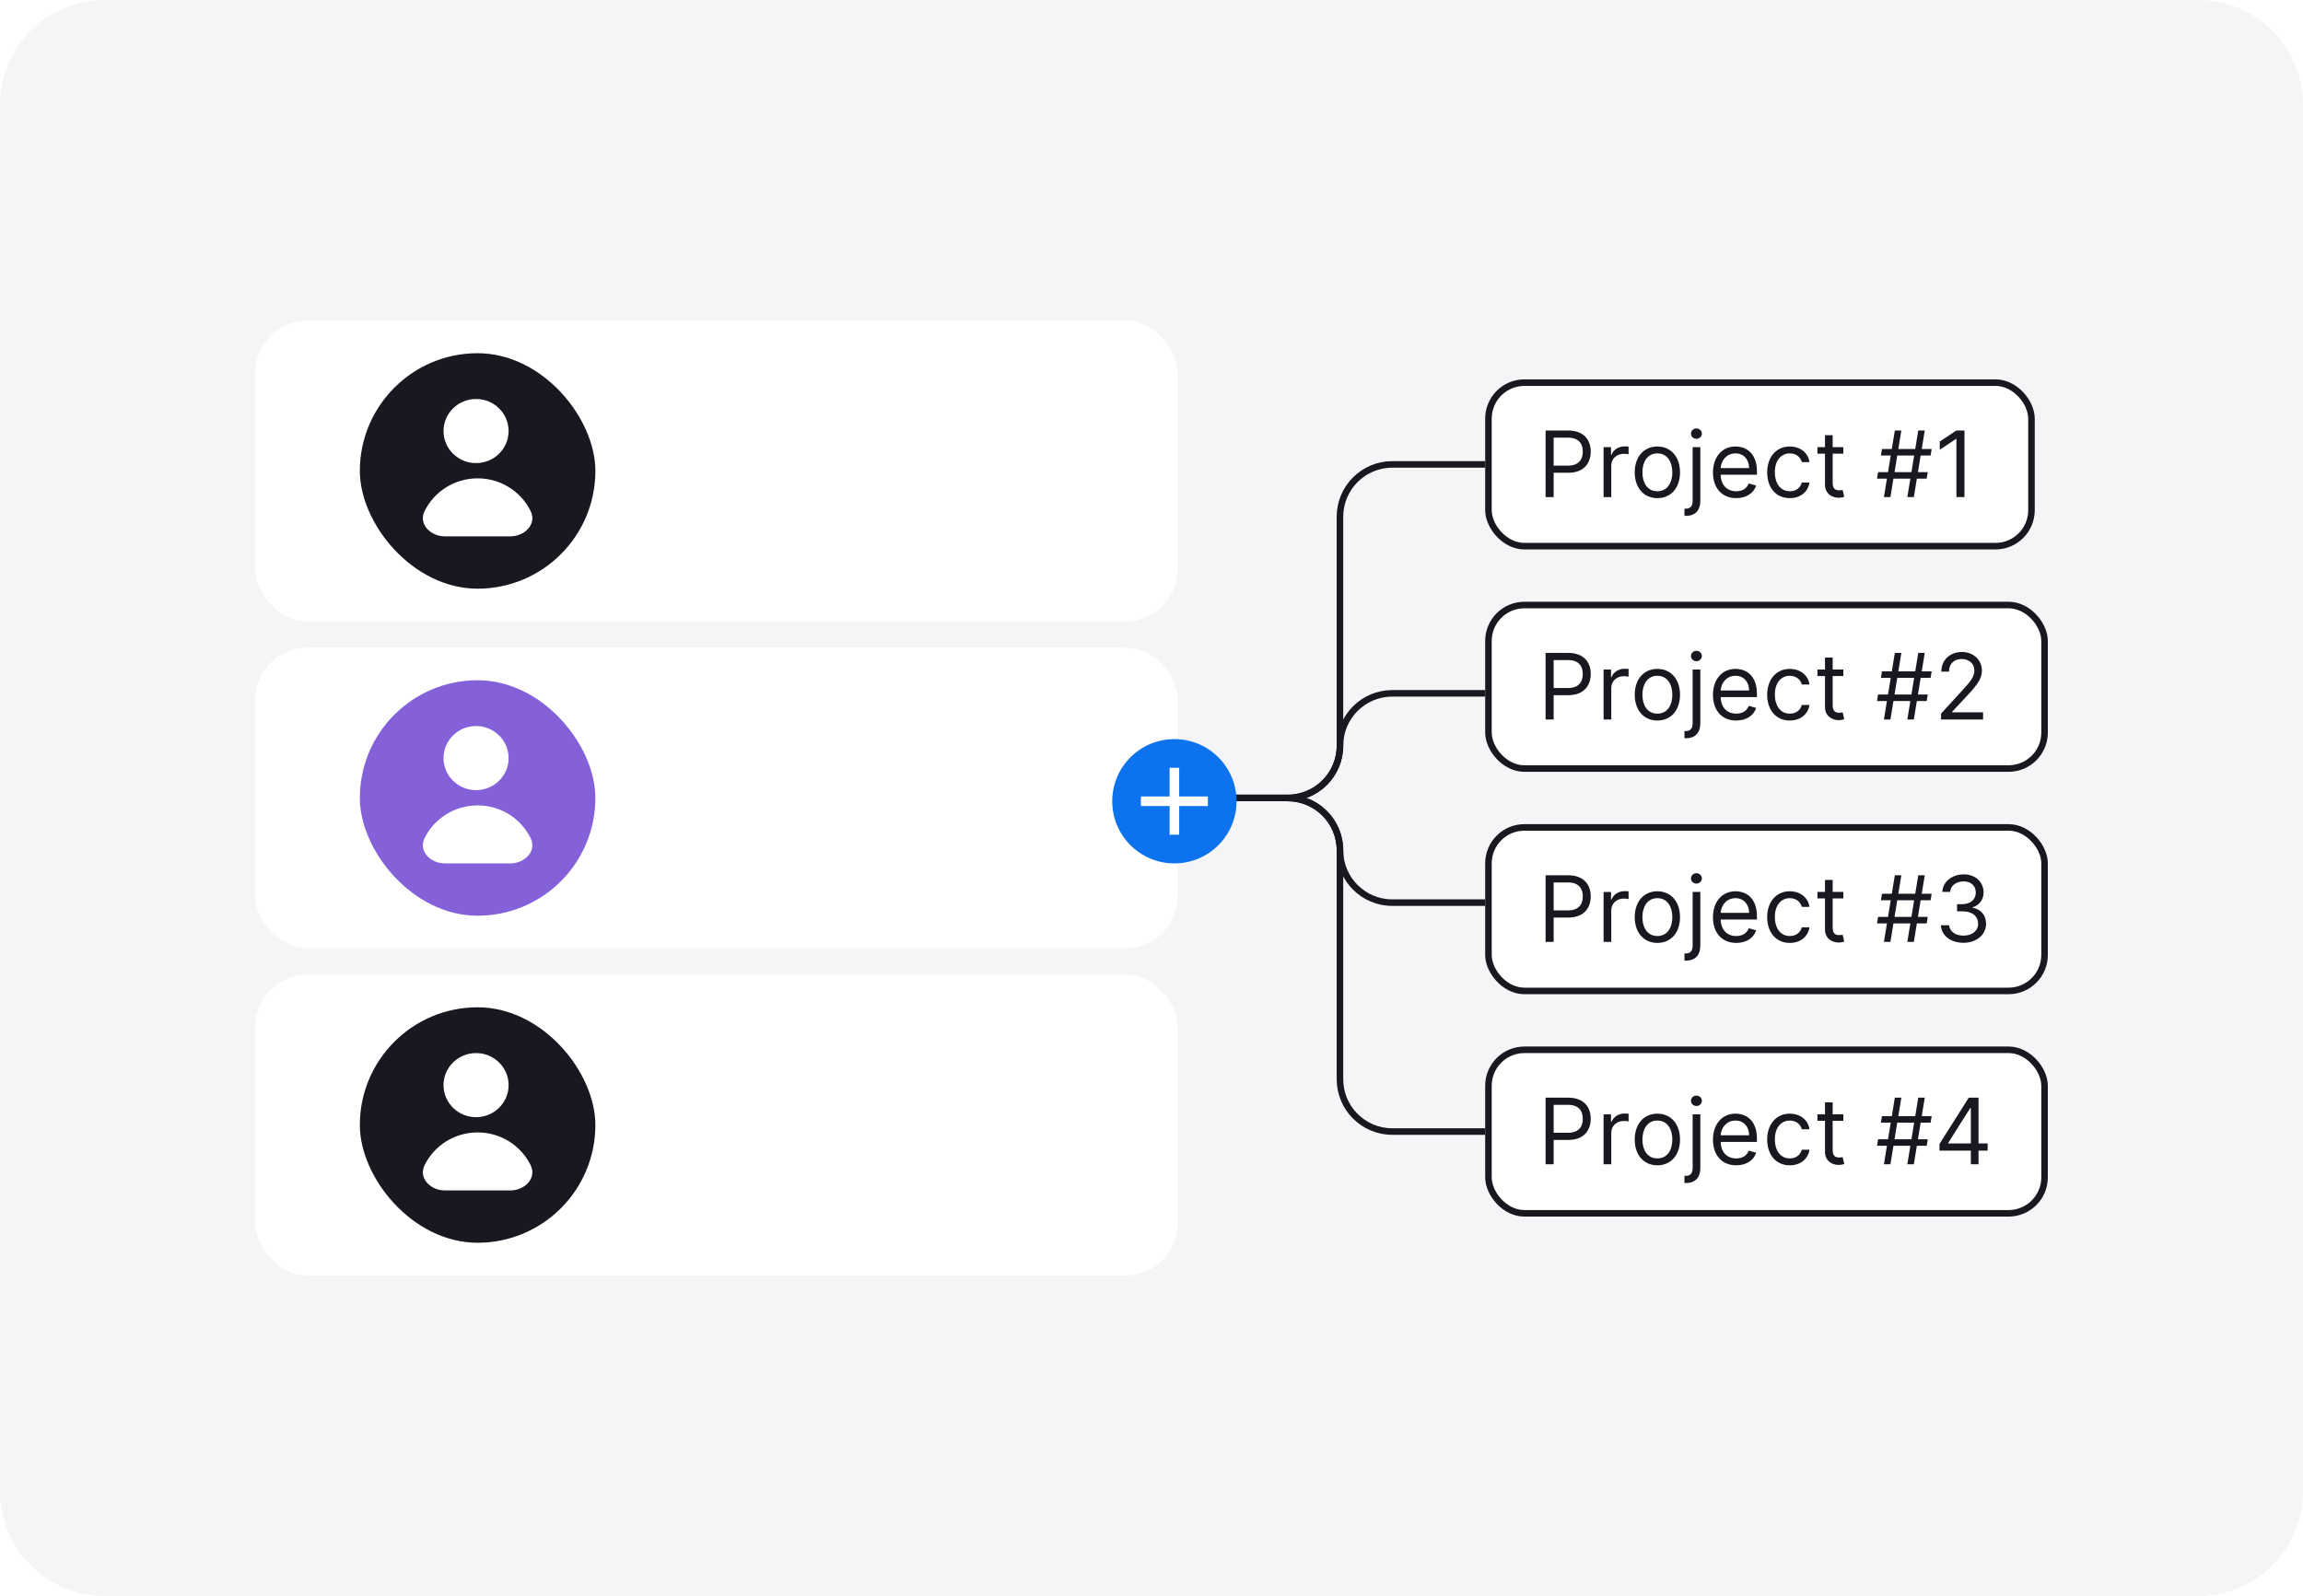<svg fill="none" height="244" viewBox="0 0 352 244" width="352" xmlns="http://www.w3.org/2000/svg"><path d="m0 0h352v244h-352z" fill="#fff"/><path d="m0 16c0-8.837 7.163-16 16-16h320c8.837 0 16 7.163 16 16v212c0 8.837-7.163 16-16 16h-320c-8.837 0-16-7.163-16-16z" fill="#f5f5f7"/><g fill="#fff"><rect height="46" rx="8" width="141" x="39" y="49"/><rect height="46" rx="8" width="141" x="39" y="99"/><rect height="46" rx="8" width="141" x="39" y="149"/><rect height="25" rx="5.5" width="83" x="227.5" y="58.5"/></g><path d="m236.233 76h1.233v-3.719h2.227c2.372 0 3.441-1.442 3.441-3.241s-1.069-3.222-3.461-3.222h-3.44zm1.233-4.812v-4.276h2.168c1.655 0 2.286.905 2.286 2.128s-.631 2.148-2.267 2.148zm7.635 4.812h1.173v-4.832c0-1.034.815-1.79 1.929-1.79.313 0 .636.06.716.08v-1.193c-.134-.01-.443-.02-.617-.02-.914 0-1.71.517-1.988 1.273h-.08v-1.153h-1.133zm8.218.159c2.069 0 3.461-1.571 3.461-3.938 0-2.386-1.392-3.957-3.461-3.957-2.068 0-3.46 1.571-3.46 3.957 0 2.366 1.392 3.938 3.46 3.938zm0-1.054c-1.571 0-2.287-1.352-2.287-2.884 0-1.531.716-2.903 2.287-2.903s2.287 1.372 2.287 2.903c0 1.531-.716 2.884-2.287 2.884zm5.392-6.742v8.193c0 .776-.319 1.213-1.034 1.213h-.219v1.094h.238c1.472 0 2.188-.895 2.188-2.307v-8.193zm.576-1.273c.458 0 .836-.358.836-.795s-.378-.795-.836-.795c-.457 0-.835.358-.835.795s.378.795.835.795zm6.088 9.068c1.551 0 2.684-.776 3.042-1.929l-1.133-.318c-.299.795-.99 1.193-1.909 1.193-1.378 0-2.327-.89-2.382-2.526h5.544v-.497c0-2.844-1.691-3.818-3.282-3.818-2.068 0-3.44 1.631-3.44 3.977s1.352 3.918 3.56 3.918zm-2.382-4.594c.08-1.188.92-2.247 2.262-2.247 1.273 0 2.088.955 2.088 2.247zm10.571 4.594c1.69 0 2.804-1.034 3.002-2.386h-1.173c-.219.835-.915 1.332-1.829 1.332-1.392 0-2.287-1.153-2.287-2.923 0-1.73.914-2.864 2.287-2.864 1.034 0 1.65.636 1.829 1.332h1.173c-.198-1.432-1.411-2.386-3.022-2.386-2.068 0-3.441 1.631-3.441 3.957 0 2.287 1.313 3.938 3.461 3.938zm8.179-7.795h-1.631v-1.829h-1.173v1.829h-1.154v.994h1.154v4.773c0 1.332 1.074 1.969 2.068 1.969.437 0 .716-.08.875-.139l-.239-1.054c-.099.02-.258.06-.517.06-.517 0-1.014-.159-1.014-1.153v-4.455h1.631zm9.78 7.636h.995l.462-2.824h1.506l.16-.994h-1.502l.418-2.545h1.521l.159-.994h-1.516l.462-2.824h-.994l-.462 2.824h-2.586l.463-2.824h-.995l-.462 2.824h-1.506l-.16.994h1.502l-.418 2.545h-1.521l-.159.994h1.516l-.462 2.824h.994l.463-2.824h2.585zm-1.958-3.818.417-2.545h2.585l-.417 2.545zm10.692-6.364h-1.233l-2.546 1.69v1.253l2.486-1.651h.06v8.889h1.233z" fill="#1a1721"/><rect height="25" rx="5.5" stroke="#1a1721" width="83" x="227.5" y="58.5"/><rect fill="#fff" height="25" rx="5.5" width="85" x="227.5" y="92.5"/><path d="m236.233 110h1.233v-3.719h2.227c2.372 0 3.441-1.442 3.441-3.241 0-1.8-1.069-3.222-3.461-3.222h-3.44zm1.233-4.812v-4.276h2.168c1.655 0 2.286.905 2.286 2.128s-.631 2.148-2.267 2.148zm7.635 4.812h1.173v-4.832c0-1.034.815-1.79 1.929-1.79.313 0 .636.06.716.079v-1.193c-.134-.01-.443-.02-.617-.02-.914 0-1.71.517-1.988 1.273h-.08v-1.153h-1.133zm8.218.159c2.069 0 3.461-1.571 3.461-3.937 0-2.387-1.392-3.958-3.461-3.958-2.068 0-3.46 1.571-3.46 3.958 0 2.366 1.392 3.937 3.46 3.937zm0-1.054c-1.571 0-2.287-1.352-2.287-2.883 0-1.532.716-2.904 2.287-2.904s2.287 1.372 2.287 2.904c0 1.531-.716 2.883-2.287 2.883zm5.392-6.741v8.193c0 .775-.319 1.213-1.034 1.213h-.219v1.094h.238c1.472 0 2.188-.895 2.188-2.307v-8.193zm.576-1.273c.458 0 .836-.358.836-.796 0-.437-.378-.795-.836-.795-.457 0-.835.358-.835.795 0 .438.378.796.835.796zm6.088 9.068c1.551 0 2.684-.775 3.042-1.929l-1.133-.318c-.299.795-.99 1.193-1.909 1.193-1.378 0-2.327-.89-2.382-2.525h5.544v-.498c0-2.843-1.691-3.818-3.282-3.818-2.068 0-3.44 1.631-3.44 3.977 0 2.347 1.352 3.918 3.56 3.918zm-2.382-4.594c.08-1.188.92-2.247 2.262-2.247 1.273 0 2.088.955 2.088 2.247zm10.571 4.594c1.69 0 2.804-1.034 3.002-2.386h-1.173c-.219.835-.915 1.332-1.829 1.332-1.392 0-2.287-1.153-2.287-2.923 0-1.73.914-2.864 2.287-2.864 1.034 0 1.65.637 1.829 1.333h1.173c-.198-1.432-1.411-2.387-3.022-2.387-2.068 0-3.441 1.631-3.441 3.958 0 2.287 1.313 3.937 3.461 3.937zm8.179-7.795h-1.631v-1.83h-1.173v1.83h-1.154v.994h1.154v4.773c0 1.332 1.074 1.968 2.068 1.968.437 0 .716-.079.875-.139l-.239-1.054c-.099.02-.258.06-.517.06-.517 0-1.014-.159-1.014-1.154v-4.454h1.631zm9.78 7.636h.995l.462-2.824h1.506l.16-.994h-1.502l.418-2.546h1.521l.159-.994h-1.516l.462-2.824h-.994l-.462 2.824h-2.586l.463-2.824h-.995l-.462 2.824h-1.506l-.16.994h1.502l-.418 2.546h-1.521l-.159.994h1.516l-.462 2.824h.994l.463-2.824h2.585zm-1.958-3.818.417-2.546h2.585l-.417 2.546zm7.112 3.818h6.424v-1.094h-4.733v-.079l2.287-2.446c1.75-1.875 2.267-2.75 2.267-3.878 0-1.571-1.273-2.824-3.063-2.824-1.785 0-3.142 1.213-3.142 3.003h1.173c0-1.159.751-1.929 1.929-1.929 1.104 0 1.949.676 1.949 1.75 0 .939-.552 1.635-1.73 2.923l-3.361 3.679z" fill="#1a1721"/><rect height="25" rx="5.5" stroke="#1a1721" width="85" x="227.5" y="92.5"/><rect fill="#fff" height="25" rx="5.5" width="85" x="227.5" y="126.5"/><path d="m236.233 144h1.233v-3.719h2.227c2.372 0 3.441-1.442 3.441-3.241 0-1.8-1.069-3.222-3.461-3.222h-3.44zm1.233-4.812v-4.276h2.168c1.655 0 2.286.905 2.286 2.128s-.631 2.148-2.267 2.148zm7.635 4.812h1.173v-4.832c0-1.034.815-1.79 1.929-1.79.313 0 .636.06.716.079v-1.193c-.134-.01-.443-.02-.617-.02-.914 0-1.71.517-1.988 1.273h-.08v-1.153h-1.133zm8.218.159c2.069 0 3.461-1.571 3.461-3.937 0-2.387-1.392-3.958-3.461-3.958-2.068 0-3.46 1.571-3.46 3.958 0 2.366 1.392 3.937 3.46 3.937zm0-1.054c-1.571 0-2.287-1.352-2.287-2.883 0-1.532.716-2.904 2.287-2.904s2.287 1.372 2.287 2.904c0 1.531-.716 2.883-2.287 2.883zm5.392-6.741v8.193c0 .775-.319 1.213-1.034 1.213h-.219v1.094h.238c1.472 0 2.188-.895 2.188-2.307v-8.193zm.576-1.273c.458 0 .836-.358.836-.796 0-.437-.378-.795-.836-.795-.457 0-.835.358-.835.795 0 .438.378.796.835.796zm6.088 9.068c1.551 0 2.684-.775 3.042-1.929l-1.133-.318c-.299.795-.99 1.193-1.909 1.193-1.378 0-2.327-.89-2.382-2.525h5.544v-.498c0-2.843-1.691-3.818-3.282-3.818-2.068 0-3.44 1.631-3.44 3.977 0 2.347 1.352 3.918 3.56 3.918zm-2.382-4.594c.08-1.188.92-2.247 2.262-2.247 1.273 0 2.088.955 2.088 2.247zm10.571 4.594c1.69 0 2.804-1.034 3.002-2.386h-1.173c-.219.835-.915 1.332-1.829 1.332-1.392 0-2.287-1.153-2.287-2.923 0-1.73.914-2.864 2.287-2.864 1.034 0 1.65.637 1.829 1.333h1.173c-.198-1.432-1.411-2.387-3.022-2.387-2.068 0-3.441 1.631-3.441 3.958 0 2.287 1.313 3.937 3.461 3.937zm8.179-7.795h-1.631v-1.83h-1.173v1.83h-1.154v.994h1.154v4.773c0 1.332 1.074 1.968 2.068 1.968.437 0 .716-.079.875-.139l-.239-1.054c-.099.02-.258.06-.517.06-.517 0-1.014-.159-1.014-1.154v-4.454h1.631zm9.78 7.636h.995l.462-2.824h1.506l.16-.994h-1.502l.418-2.546h1.521l.159-.994h-1.516l.462-2.824h-.994l-.462 2.824h-2.586l.463-2.824h-.995l-.462 2.824h-1.506l-.16.994h1.502l-.418 2.546h-1.521l-.159.994h1.516l-.462 2.824h.994l.463-2.824h2.585zm-1.958-3.818.417-2.546h2.585l-.417 2.546zm10.553 3.957c1.973 0 3.44-1.238 3.44-2.903 0-1.293-.766-2.232-2.048-2.446v-.08c1.029-.313 1.67-1.158 1.67-2.307 0-1.441-1.138-2.724-3.023-2.724-1.76 0-3.221 1.084-3.281 2.685h1.193c.045-1.015 1.01-1.611 2.068-1.611 1.124 0 1.85.681 1.85 1.71 0 1.074-.84 1.77-2.048 1.77h-.816v1.094h.816c1.546 0 2.406.785 2.406 1.909 0 1.079-.94 1.809-2.247 1.809-1.179 0-2.113-.606-2.188-1.59h-1.253c.075 1.6 1.487 2.684 3.461 2.684z" fill="#1a1721"/><rect height="25" rx="5.5" stroke="#1a1721" width="85" x="227.5" y="126.5"/><rect fill="#fff" height="25" rx="5.5" width="85" x="227.5" y="160.5"/><path d="m236.233 178h1.233v-3.719h2.227c2.372 0 3.441-1.442 3.441-3.241 0-1.8-1.069-3.222-3.461-3.222h-3.44zm1.233-4.812v-4.276h2.168c1.655 0 2.286.905 2.286 2.128s-.631 2.148-2.267 2.148zm7.635 4.812h1.173v-4.832c0-1.034.815-1.79 1.929-1.79.313 0 .636.06.716.079v-1.193c-.134-.01-.443-.02-.617-.02-.914 0-1.71.517-1.988 1.273h-.08v-1.153h-1.133zm8.218.159c2.069 0 3.461-1.571 3.461-3.937 0-2.387-1.392-3.958-3.461-3.958-2.068 0-3.46 1.571-3.46 3.958 0 2.366 1.392 3.937 3.46 3.937zm0-1.054c-1.571 0-2.287-1.352-2.287-2.883 0-1.532.716-2.904 2.287-2.904s2.287 1.372 2.287 2.904c0 1.531-.716 2.883-2.287 2.883zm5.392-6.741v8.193c0 .775-.319 1.213-1.034 1.213h-.219v1.094h.238c1.472 0 2.188-.895 2.188-2.307v-8.193zm.576-1.273c.458 0 .836-.358.836-.796 0-.437-.378-.795-.836-.795-.457 0-.835.358-.835.795 0 .438.378.796.835.796zm6.088 9.068c1.551 0 2.684-.775 3.042-1.929l-1.133-.318c-.299.795-.99 1.193-1.909 1.193-1.378 0-2.327-.89-2.382-2.525h5.544v-.498c0-2.843-1.691-3.818-3.282-3.818-2.068 0-3.44 1.631-3.44 3.977 0 2.347 1.352 3.918 3.56 3.918zm-2.382-4.594c.08-1.188.92-2.247 2.262-2.247 1.273 0 2.088.955 2.088 2.247zm10.571 4.594c1.69 0 2.804-1.034 3.002-2.386h-1.173c-.219.835-.915 1.332-1.829 1.332-1.392 0-2.287-1.153-2.287-2.923 0-1.73.914-2.864 2.287-2.864 1.034 0 1.65.637 1.829 1.333h1.173c-.198-1.432-1.411-2.387-3.022-2.387-2.068 0-3.441 1.631-3.441 3.958 0 2.287 1.313 3.937 3.461 3.937zm8.179-7.795h-1.631v-1.83h-1.173v1.83h-1.154v.994h1.154v4.773c0 1.332 1.074 1.968 2.068 1.968.437 0 .716-.079.875-.139l-.239-1.054c-.099.02-.258.06-.517.06-.517 0-1.014-.159-1.014-1.154v-4.454h1.631zm9.78 7.636h.995l.462-2.824h1.506l.16-.994h-1.502l.418-2.546h1.521l.159-.994h-1.516l.462-2.824h-.994l-.462 2.824h-2.586l.463-2.824h-.995l-.462 2.824h-1.506l-.16.994h1.502l-.418 2.546h-1.521l-.159.994h1.516l-.462 2.824h.994l.463-2.824h2.585zm-1.958-3.818.417-2.546h2.585l-.417 2.546zm6.874 1.73h4.792v2.088h1.174v-2.088h1.392v-1.094h-1.392v-7h-1.492l-4.474 7.08zm4.792-1.094h-3.46v-.079l3.381-5.35h.079z" fill="#1a1721"/><rect height="25" rx="5.5" stroke="#1a1721" width="85" x="227.5" y="160.5"/><rect fill="#1a1721" height="36" rx="18" width="36" x="55" y="54"/><path d="m77.737 65.9c0 2.706-2.227 4.9-4.974 4.9-2.747 0-4.974-2.194-4.974-4.9s2.227-4.9 4.974-4.9c2.747 0 4.974 2.194 4.974 4.9z" fill="#fff"/><path d="m78 82c2.209 0 4.079-1.881 3.103-3.863-1.457-2.962-4.538-5.004-8.103-5.004s-6.646 2.042-8.103 5.004c-.975 1.982.894 3.863 3.103 3.863z" fill="#fff"/><rect fill="#8461d9" height="36" rx="18" width="36" x="55" y="104"/><path d="m77.737 115.9c0 2.706-2.227 4.9-4.974 4.9-2.747 0-4.974-2.194-4.974-4.9s2.227-4.9 4.974-4.9c2.747 0 4.974 2.194 4.974 4.9z" fill="#fff"/><path d="m78 132c2.209 0 4.079-1.881 3.103-3.863-1.457-2.962-4.538-5.004-8.103-5.004s-6.646 2.042-8.103 5.004c-.975 1.982.894 3.863 3.103 3.863z" fill="#fff"/><rect fill="#1a1721" height="36" rx="18" width="36" x="55" y="154"/><path d="m77.737 165.9c0 2.706-2.227 4.9-4.974 4.9-2.747 0-4.974-2.194-4.974-4.9s2.227-4.9 4.974-4.9c2.747 0 4.974 2.194 4.974 4.9z" fill="#fff"/><path d="m78 182c2.209 0 4.079-1.881 3.103-3.863-1.457-2.962-4.538-5.004-8.103-5.004s-6.646 2.042-8.103 5.004c-.975 1.982.894 3.863 3.103 3.863z" fill="#fff"/><path d="m180 122h16.806c4.418 0 8-3.582 8-8v-35c0-4.418 3.581-8 8-8h14.194" stroke="#1a1721"/><path d="m180 122h16.806c4.418 0 8 3.582 8 8v35c0 4.418 3.581 8 8 8h14.194" stroke="#1a1721"/><path d="m180 122h16.806c4.418 0 8-3.582 8-8 0-4.418 3.581-8 8-8h14.194" stroke="#1a1721"/><path d="m180 122h16.806c4.418 0 8 3.582 8 8 0 4.418 3.581 8 8 8h14.194" stroke="#1a1721"/><circle cx="179.5" cy="122.5" fill="#0c72ed" r="9.5"/><path d="m179.5 117.385v10.23" stroke="#fff" stroke-width="1.462"/><path d="m184.615 122.5h-10.23" stroke="#fff" stroke-width="1.462"/></svg>